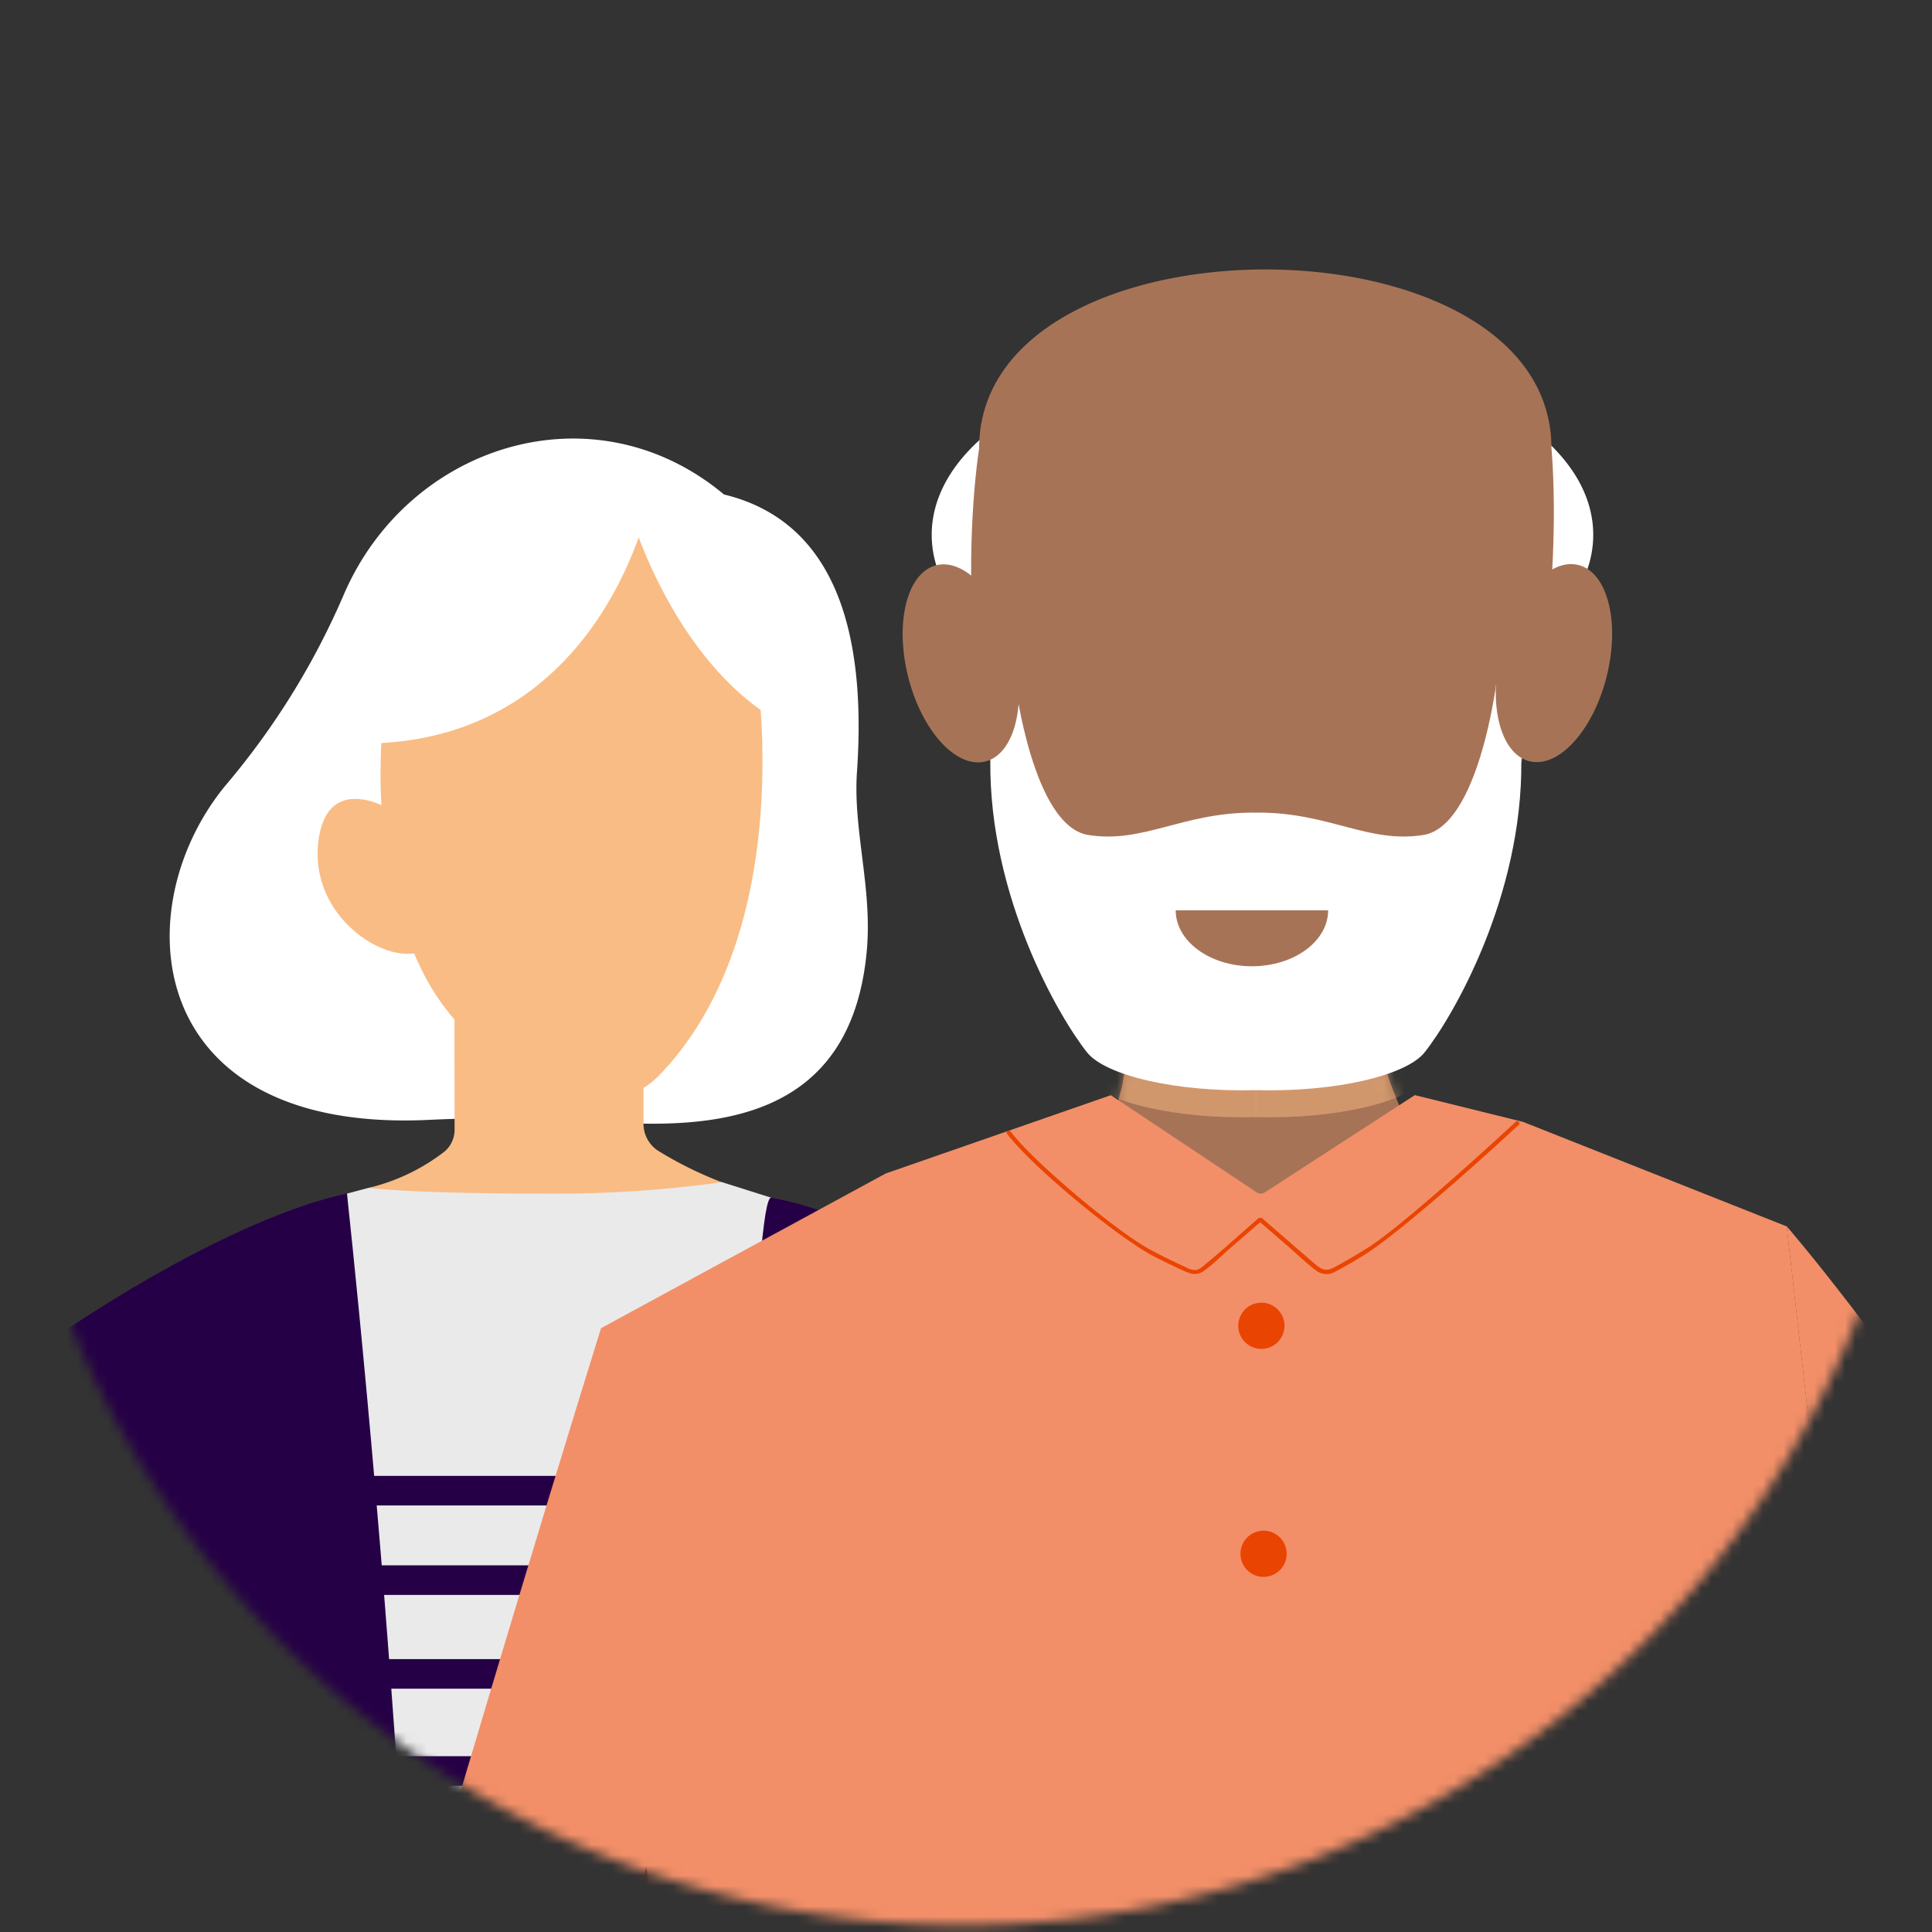 <svg id="Layer_1" data-name="Layer 1" xmlns="http://www.w3.org/2000/svg" xmlns:xlink="http://www.w3.org/1999/xlink" width="188" height="188" viewBox="0 0 188 188">
  <rect x="0" y="0" width="188" height="188" fill="#333333" stroke="none"/>
  <defs>
    <mask id="mask" x="-35.961" y="0" width="263.287" height="319.829" maskUnits="userSpaceOnUse">
      <g id="mask0_622_59185" data-name="mask0 622 59185">
        <path d="M93.665,187.331A93.666,93.666,0,1,0,0,93.665,93.666,93.666,0,0,0,93.665,187.331Z" style="fill: #fff"/>
      </g>
    </mask>
    <mask id="mask-2" x="95.184" y="65.753" width="54.039" height="51.76" maskUnits="userSpaceOnUse">
      <g id="mask1_622_59185" data-name="mask1 622 59185">
        <path d="M136.357,89.6c-2.362,7.085-4.9,8.4,1.579,21.9-4.63,7.814-27.658,8.229-30.635,0,4.429-11.367,2.067-14.264.782-21.9S138.719,82.513,136.357,89.6Z" style="fill: #fff"/>
      </g>
    </mask>
  </defs>
  <g style="mask: url(#mask)">
    <g>
      <path d="M75.046,116.547l-4.81-1.519-17.181-.783-17.181,1.338-2.107.562,4.067,118.092s14.144,2.757,22.768-.575a19.715,19.715,0,0,1,12.043-.3l2.408-116.808Z" style="fill: #eaeaea"/>
      <path d="M70.45,48.117C57.792,37.553,39.8,43.22,33.479,57.8A73.47,73.47,0,0,1,22.152,76.184c-10.083,11.882-8.4,34.127,19.583,32.789a143.853,143.853,0,0,1,16.806.181c10.711.742,24.253.114,25.8-16.586.569-6.115-1.345-11.788-.95-17.455C84.105,64.689,82.874,51.121,70.45,48.117Z" style="fill: #fff"/>
      <path d="M62.616,98.282v11.059a3.151,3.151,0,0,0,1.338,2.583,36.717,36.717,0,0,0,6.282,3.117,118.525,118.525,0,0,1-17.181,1.111c-13.133,0-17.181-.562-17.181-.562a19.408,19.408,0,0,0,7.36-3.519,2.764,2.764,0,0,0,1-2.168l-.013-12.237Z" style="fill: #f9bc84"/>
      <g style="opacity: 0.3">
        <path d="M44.23,103.186c1.292,4.155,10.176,7.9,18.386,6.061V98.636l-18.392-.829v5.379Z" style="fill: #f9bc84"/>
      </g>
      <path d="M34.73,146.493H74.391v-2.877H34.73Z" style="fill: #260046"/>
      <path d="M34.85,155.2H74.511V152.32H34.85Z" style="fill: #260046"/>
      <path d="M34.85,164.323H74.511v-2.877H34.85Z" style="fill: #260046"/>
      <path d="M34.79,173.77H74.451v-2.877H34.79Z" style="fill: #260046"/>
      <path d="M34.917,182.474H74.578V179.6H34.917Z" style="fill: #260046"/>
      <path d="M33.76,116.145S47.02,236.5,37.439,272.2c0,0-18.887,0-25.015-7.634,0,0-.107-95.245-1.753-98.964,0,0-20.2,15.214-22.988,17.957,0,0,2.3,6.623,4.817,11.822,0,0-9.835,7.111-18.285,9.66.007-.006-10.142-15.414-10.176-23.463C-36.068,156.341,12.812,120.548,33.76,116.145Z" style="fill: #260046"/>
      <path d="M95.245,170.217s-4.269,69.707,4.629,94.836c0,0-19.522,10.344-29.591,7.554,0,0,1.639-156.609,4.763-156.06,6.075,1.07,14.953,4.964,22.313,12.631,6.075,6.322,9.052,13.374,11.828,18.874l6.59,55.55c-20.211,20.941-22.272-2.91-21.536-2.215" style="fill: #260046"/>
      <path d="M25.41,221.793c-6.5-.729-11.588,6.43-14.13,5.62a.081.081,0,0,1-.04-.007,2.279,2.279,0,0,1-.649-.542C8.33,224.476,1.445,214.24-8.6,195.62a22.764,22.764,0,0,1-4.068-3.706,52.889,52.889,0,0,1-4.643-6.905c-1.693-2.8-5.252-11.239-5.252-11.239-3.078,2.334-9.46,6.335-10.243,13.474-1.071,9.694,34.877,46.438,42.236,51.7.97.695,4.015,1.137,5.634-.235,1.405-1.2,1.224-3.673,2.107-3.82,1.9-.314,7.333,8.35,9.193,7.172,2.007-1.271-6.075-8.677-5.219-9.8s9.387,6.463,10.879,4.937c1.418-1.445-7.975-7.366-7.567-7.908s8.878,6.45,9.7,5.192c1.485-2.281-9.279-8.37-8.972-8.911.877-1.553,9.159,6.636,10.283,4.91.616-.95-5.3-8.155-10.048-8.691Z" style="fill: #f9bc84"/>
      <path d="M63.927,104.845l-.013.014a6.09,6.09,0,0,1-3.881,1.786,15.622,15.622,0,0,1-6.791-1.084A22.718,22.718,0,0,1,40.8,93.893c-6.255-13.267-2.837-28.822-2.837-28.822,5.286-18.1,33.894-17.649,35.573-.428,0,0,4.416,25.952-9.594,40.209Z" style="fill: #f9bc84"/>
      <path d="M31.07,81.282c1.131-6.115,7.005-2.462,7.005-2.462l2.543,13.889C36.8,93.625,29.726,88.581,31.07,81.282Z" style="fill: #f9bc84"/>
      <path d="M74.819,69.634C65,63.258,61.2,49.522,61.2,49.522,73.233,47.254,80.385,58.869,74.819,69.634Z" style="fill: #fff"/>
      <path d="M63.231,48.592S58.862,71.166,37.005,72.31C24.42,58.394,50.646,34.67,63.231,48.592Z" style="fill: #fff"/>
      <path d="M122.849,69.841c17.777,0,32.188-7.968,32.188-17.8s-14.411-17.8-32.188-17.8-32.187,7.968-32.187,17.8S105.072,69.841,122.849,69.841Z" style="fill: #fff"/>
      <path d="M136.357,89.6c-2.362,7.085-4.9,8.4,1.579,21.9-4.63,7.814-27.658,8.229-30.635,0,4.429-11.367,2.067-14.264.782-21.9S138.719,82.513,136.357,89.6Z" style="fill: #a77357"/>
      <path d="M136.886,89.912c-1.251,3.76-3.667,10.424-1.84,14.779.354.843-7.266,2.128-13.22,2.108-5.988-.02-12.833-.214-12.565-1.526.923-4.522-1.318-12.39-1.833-15.448-1.285-7.634,31.819-7.005,29.451.08Z" style="fill: #a77357"/>
      <path d="M95.278,43.628c-.007-23.2,55.684-23.215,55.691-.013,0,0,3.358,34.542-15.488,53.362a19.064,19.064,0,0,1-26.943.007C89.678,78.177,95.278,43.628,95.278,43.628Z" style="fill: #a77357"/>
      <g style="mask: url(#mask-2)">
        <g>
          <g style="opacity: 0.5">
            <path d="M99.2,65.753s1.344,17.255,6.7,18.125,9.125-.93,16.063-.93c.087,0,.168,0,.255.006v25.752c-7.835.214-14.659-1.459-16.419-3.667-2.756-3.459-9.54-15.16-9.42-28.387l-1.191-10.47,4.021-.429Z" style="fill: #f9bc84"/>
          </g>
          <g style="opacity: 0.5">
            <path d="M145.208,65.753s-1.344,17.255-6.7,18.125-9.125-.93-16.063-.93c-.087,0-.168,0-.255.006v25.752c7.835.214,14.659-1.459,16.419-3.667,2.756-3.459,9.54-15.16,9.42-28.387l1.191-10.47-4.021-.429Z" style="fill: #f9bc84"/>
          </g>
        </g>
      </g>
      <path d="M98.8,66.536s1.733,13.849,7.085,14.712,9.126-2.174,16.064-2.174c.087,0,.167,0,.254.006v27c-7.835.214-14.659-1.458-16.418-3.666-2.757-3.459-9.541-15.161-9.42-28.388l-1.191-10.47,3.633,2.977Z" style="fill: #fff"/>
      <path d="M145.59,66.536s-1.72,13.849-7.072,14.712-9.126-2.174-16.064-2.174c-.087,0-.167,0-.254.006v27c7.835.214,14.659-1.458,16.418-3.666,2.757-3.459,9.541-15.161,9.42-28.388l1.191-10.47-3.646,2.977Z" style="fill: #fff"/>
      <path d="M121.825,94.027c-4.094,0-7.419-2.436-7.419-5.446h14.832c0,3.01-3.318,5.446-7.419,5.446Z" style="fill: #a77357"/>
      <path d="M95.88,74.1c2.836-.708,4.068-5.557,2.752-10.83S93.951,54.3,91.115,55s-4.068,5.556-2.752,10.83S93.044,74.809,95.88,74.1Z" style="fill: #a77357"/>
      <path d="M156.346,65.808c1.316-5.274.084-10.122-2.752-10.83s-6.2,2.994-7.517,8.268-.084,10.122,2.752,10.83S155.03,71.082,156.346,65.808Z" style="fill: #a77357"/>
      <path d="M148.253,109.181l-10.578-2.616-14.6,9.467a.725.725,0,0,1-.783,0l-14.2-9.461-21.911,7.621L58.494,129.238s-6.342,67.935-9.393,78.967c-6.028,21.818-9.8,88.568-9.8,88.568s16.331,22.881,79.287,23.055c49.864.133,75.829-18.994,75.829-18.994L173.87,119.343l-25.617-10.156Z" style="fill: #f28f68"/>
      <path d="M122.735,118.842c-1.01.876-2.027,1.752-3.037,2.629-.843.729-1.659,1.565-2.569,2.208-.79.555-1.459.207-2.255-.161-.876-.4-1.746-.829-2.6-1.271-3.513-1.827-11.863-8.724-14.284-11.929-.161-.214.2-.421.354-.207,2.248,2.97,10.323,9.741,13.562,11.48.776.415,1.558.81,2.355,1.191.388.188.782.375,1.177.549a1.635,1.635,0,0,0,1.024.241,1.981,1.981,0,0,0,.716-.455c1.8-1.465,3.512-3.038,5.265-4.556.2-.174.5.12.294.294Z" style="fill: #ea4403"/>
      <path d="M122.822,118.554c1.686,1.458,3.372,2.924,5.065,4.382.562.482,1.024.823,1.766.475.382-.18.743-.395,1.111-.6.816-.455,1.612-.943,2.4-1.438,3.224-2.054,11.527-9.608,14.331-12.217.194-.181.488.114.294.294-3.044,2.837-11.641,10.591-15.187,12.766-.837.515-1.686,1.01-2.556,1.458a1.657,1.657,0,0,1-1.947-.02c-.963-.7-1.833-1.572-2.73-2.348-.943-.817-1.893-1.633-2.836-2.456-.2-.174.093-.468.294-.294Z" style="fill: #ea4403"/>
      <path d="M120.508,128.757A2.249,2.249,0,1,0,123,126.776,2.248,2.248,0,0,0,120.508,128.757Z" style="fill: #ea4403"/>
      <path d="M122.956,153.444a2.248,2.248,0,1,0-2.248-2.248A2.247,2.247,0,0,0,122.956,153.444Z" style="fill: #ea4403"/>
      <path d="M173.87,119.337s38.088,43.855,53.456,98.154l-40.932,12.525L173.863,119.337Z" style="fill: #f28f68"/>
      <path d="M48.445,208.787s12.679-19.4,14.411-27.089C62.856,181.7,65.807,189.559,48.445,208.787Z" style="fill: #ea4403"/>
      <path d="M58.494,129.225S45.02,172.284,29.645,226.584l33.4,13.976Z" style="fill: #f28f68"/>
    </g>
  </g>
</svg>
